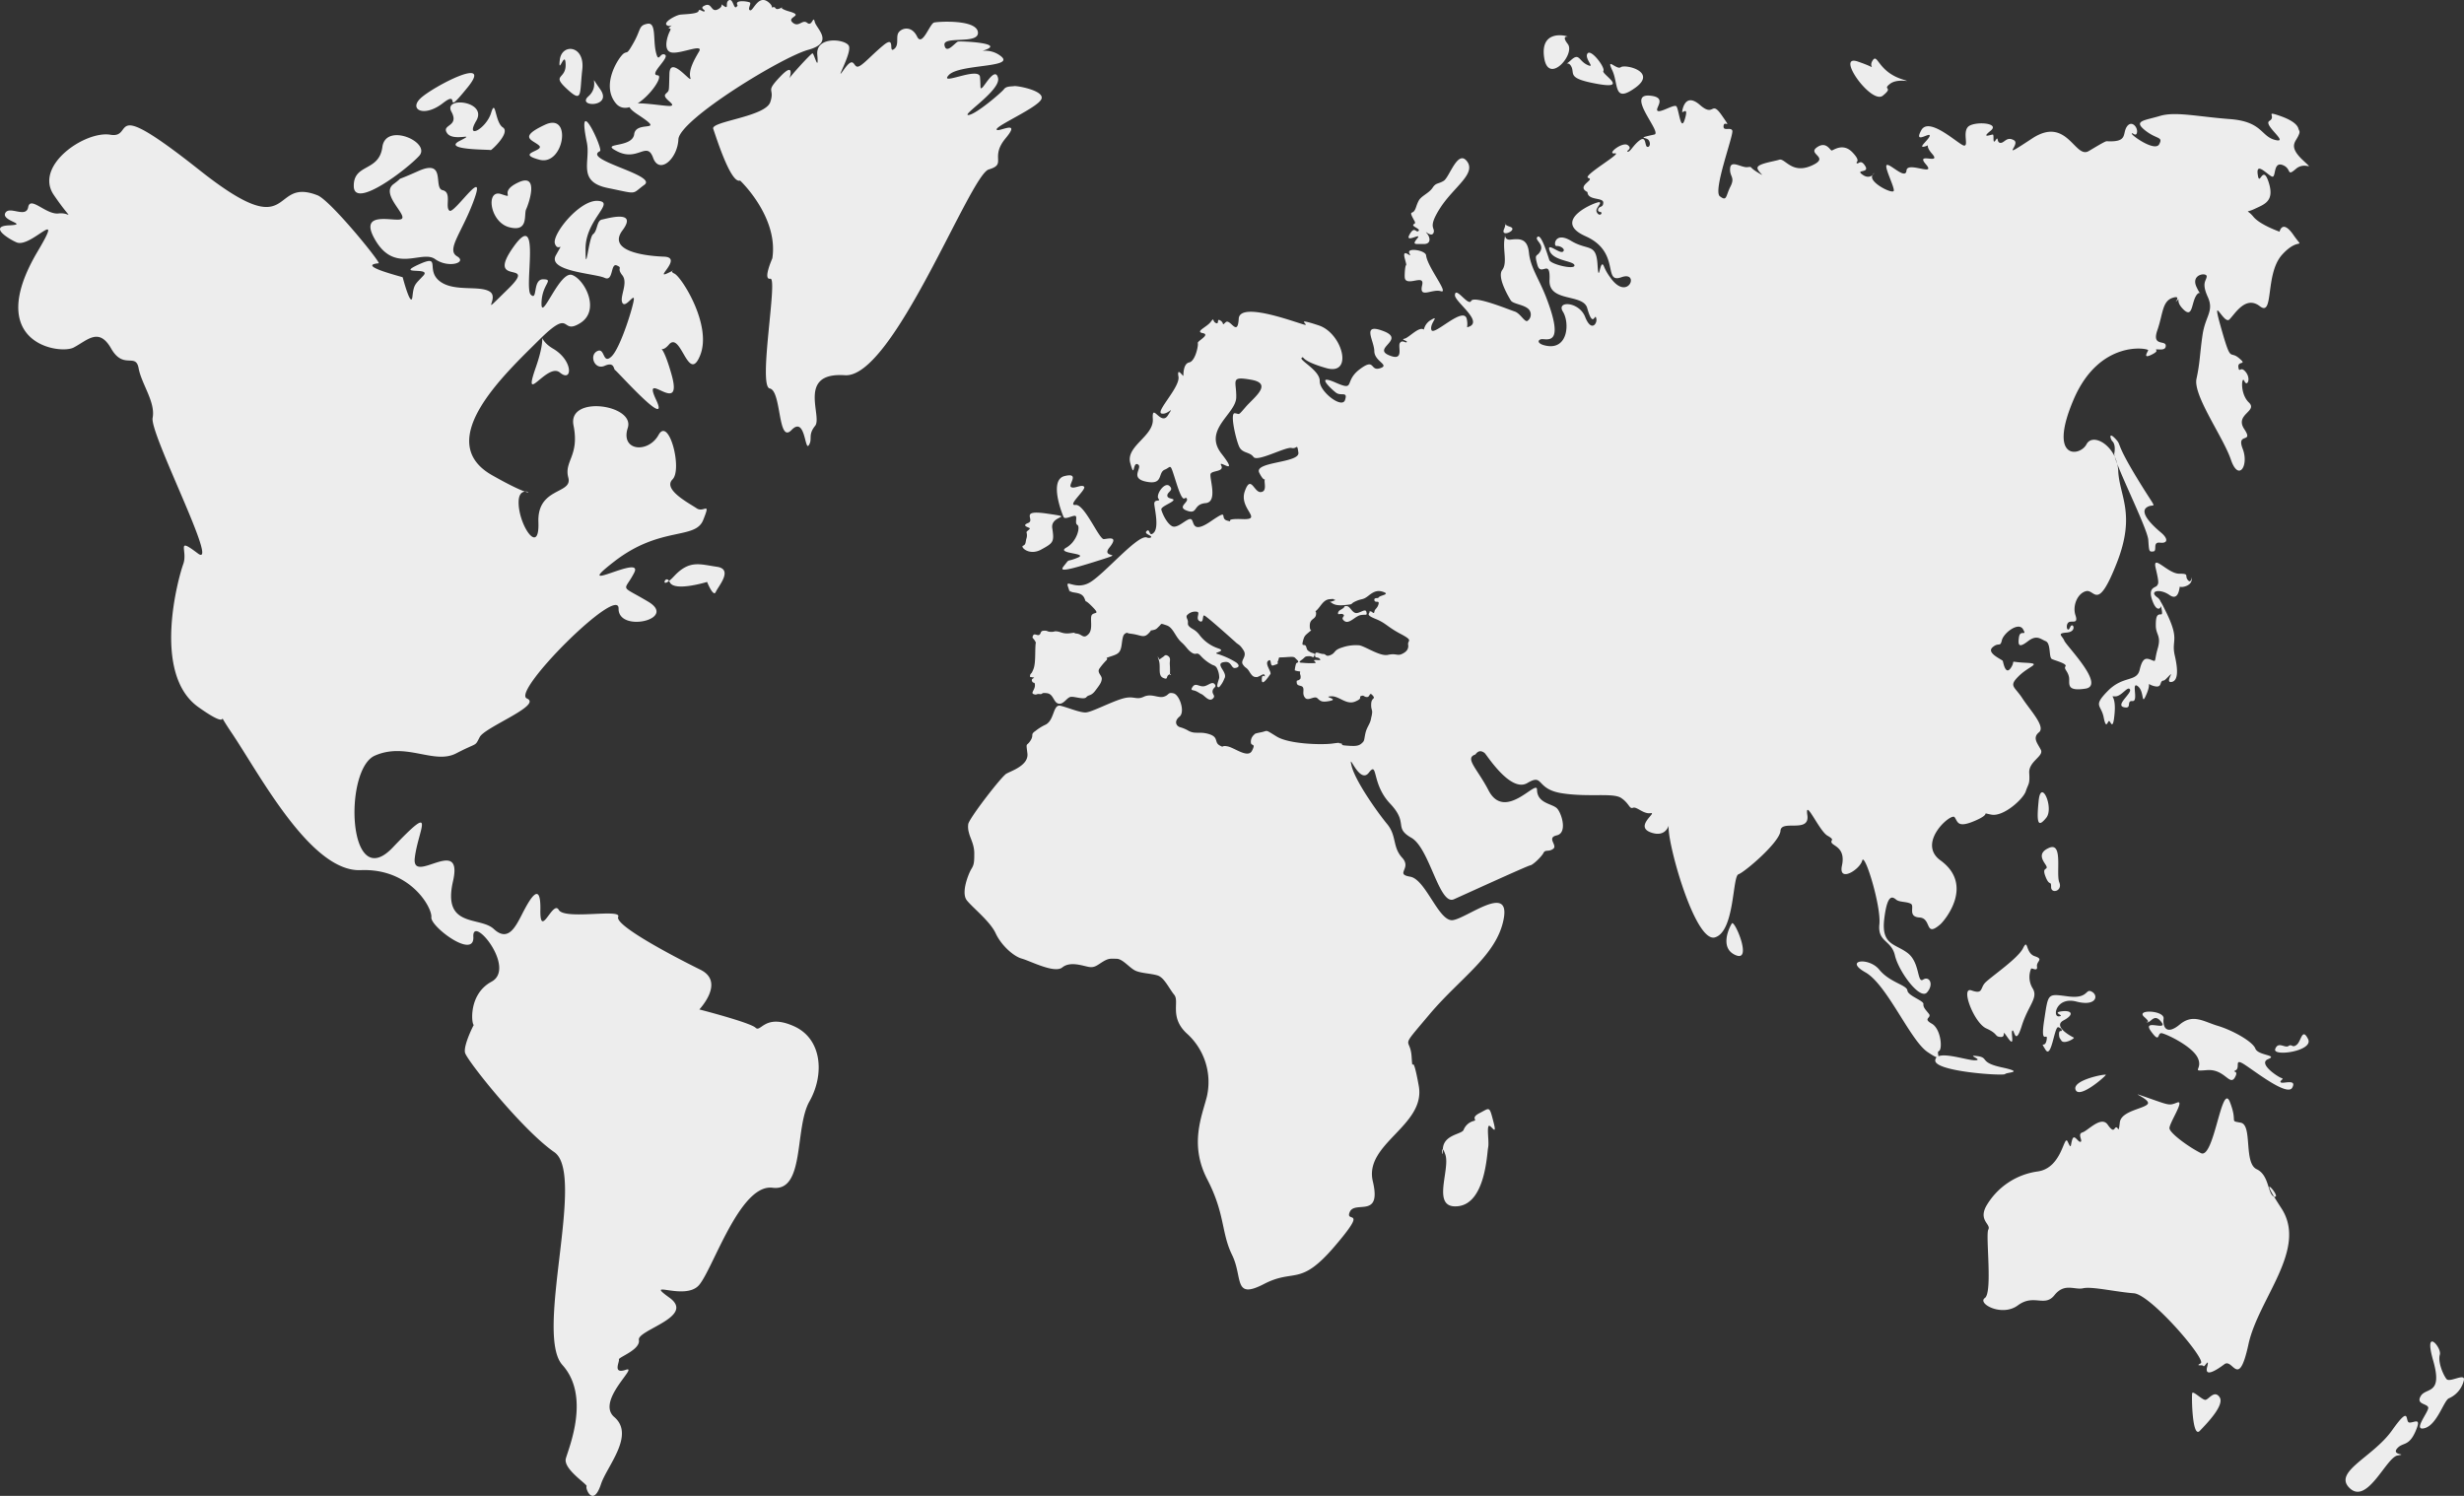 <svg xmlns="http://www.w3.org/2000/svg" width="812" height="493" viewBox="0 0 812 493">
  <rect x="0" y="0" width="812" height="493" fill="#333333" stroke="none"/>
  <path id="map" d="M397.864,361.43c-1.627,6.43-5.821,15.763.127,27.24s4.565,17.554,8.2,24.952c3.616,7.416.3,14.832,10.467,9.568s11.8,1.022,23.275-12.381,3.317-7.452,5.026-11.368c1.69-3.925,10.566,2.342,7.6-10.1s17.517-18.359,15.14-31.464c-2.368-13.077-1.907-2.686-2.359-9.614s-4.393-1.755,5.884-13.946c10.268-12.173,22.136-19.4,24.441-31.364s-12.04-.371-16.722.3c-4.655.669-8.9-13.439-14.073-14.316s.651-2.668-2.639-6.249c-3.281-3.563-1.726-7.235-4.989-11.142-3.236-3.925-10.566-14.271-11.714-19.254s2.612,6.4,5.713,2.369c3.082-4.025.777,3.609,7.023,10.2,6.228,6.593.994,7.823,7.023,11.269,6.011,3.455,9.156,22.411,13.992,20.249s24.278-11.061,25.164-11.178,3.769-2.9,4.366-4.115,1.781-.208,3.227-1.366c1.473-1.14-2.35-3.627,1.157-4.413s1.672-7.027.172-8.764c-1.482-1.745-6.635-1.583-6.7-6.322-.045-3.563-10.548,10.69-15.972.271-3.715-7.172-7.972-10.609-4.375-11.811.19-.063,1.13-2.053,3.1-.488.66.534,8.515,13.168,14.064,9.876s2.558,2.017,11.461,3.382,16.794-.253,19.47,1.556c2.694,1.8,2.666,3.717,3.878,3.22,1.229-.5,3.426,2.152,5.83,1.773,2.377-.371-6.056,4.712.732,6.566,6.788,1.836,5.541-8.1,5.188-2.18s8.795,38.545,15.3,36.546c6.517-2.017,5.676-20.086,7.71-20.783s13.64-10.572,13.857-14.353,9.708.932,8.849-5.11c-.886-6.023,3.851,5.128,6.607,6.72,2.775,1.583.8,1.357,1.437,2.415s4.61,1.7,3.353,7.47c-1.238,5.761,5.893,1.32,6.671-1.646.75-2.975,6.291,14.959,5.667,20.964s3.959,5.119,5.134,10.319c1.193,5.182,8.253,14.859,10.594,12.119,2.359-2.74.669-5.49-1.329-4.178s-.976-5.625-5.08-8.763c-4.086-3.138-8.777-2.541-7.71-11.3,1.067-8.782,2.9-7.108,3.959-6.276,1.058.85,3.381.579,4.782,1.32s-1.193,4.3,2.892,4.54c4.086.262,1.618,6.765,6.851,2.243,1.2-1.022,11.38-12.833.054-21.054-7.963-5.761,3.516-15.754,4.628-14.253,1.121,1.519.868,3.726,6.806,1.149,5.939-2.55,1.32-2.74,5.333-1.99,4,.76,10.521-5.155,11.344-7.723.823-2.55,1.374-2.18,1.121-6s4.89-5.517,3.841-7.624-2.9-3.934-.624-5.788-2.929-7.28-5.5-11.242c-2.585-3.97-4.628-3.9-1.1-7.344s7.855-4.061,2.034-4.341c-5.839-.271-2.856-1.112-4.673,1.646s-2.522-1.8-2.694-2.243-5.469-2.559-3.417-4.441,2.558.081,3.109-2.333,5.5-6.222,6.978-3.672c1.455,2.541-.94-.072-1.329,2.6s-.072,3.681,2.874,1.411,4.086-.841,5.911-.081.967,5.381,2.07,5.9c1.076.515,5.107,1.519,4.465,2.406-.633.868.759,1.51,1.157,3.509s-1.311,4.875,5.432,3.835c6.716-1.04-6.273-14.072-6.969-15.791s-2.685-2.415.868-2.7c3.525-.3,1.907-3.762,1.039-1.727s-1.591-.57-.615-1.528,3.462.787,2.377-2.46c-1.067-3.238.8-7.362,3.6-7.941,2.829-.579,3.679,6.9,10.033-9.288s.832-22.094.47-30.27c-.362-8.158-8.325-12.924-10.467-8.818-2.133,4.088-12.808,5.363-4.266-14.7s24.785-16.939,24.595-16.3-1.889,2.921,1.076,1.483.931-1.6,1.618-1.745,3.191.552,3.1-1.3-4.655.407-2.766-5.037,1.564-9.541,5.035-10.681-.226,2.578,1.573.823c1.8-1.736-1.329-.362,1.853,2.876s2.721-1.745,4.275-4.332,2.178,1.348.181-2.921c-2.016-4.278,3.4-4.911,3.344-3.5s-1.817,1.99.353,6.747c2.151,4.757-.8,6.222-1.727,12.562s-.8,8.953-1.988,14.416,8.813,19.218,11.335,26.661,6.047,1.953,3.878-3.6c-2.169-5.571,3.778-1.574.533-6.466-3.263-4.9,4.583-5.842,1.51-8.782-3.055-2.921-2.359-9.089-1.473-7.054.868,2.035,2.269-.669.47-2.948s-2.115.6-2.449-1.637c-.316-2.243,3.209-.479.126-3.039-3.109-2.577-2.45,2.044-5.848-9.975s.895-.9,2.73-2.677c1.844-1.764,5.315-8.067,10.069-4.386s1.582-10.663,7.349-17c5.74-6.331,7.448-1.121,3.733-6.475s-4.583-1.085-4.592-1.094-6.454-2.252-8.623-4.929-2.82-1.049.452-2.6,6.6-2.541,4.574-8.791-2.992,2.044-3.607-2.65,4.176,1.393,5.071.8c.895-.57.235-4.965,3.236-3.762,2.974,1.194,1.13,3.961,4.284,1.239,3.155-2.74,6.653,1.275,2.16-3.012s-2.431-5.752-1.5-7.606.434-1.7.172-2.65-1.347-2.6-6.363-4.3c-4.763-1.628-.8.335-3.218,1.764-2.169,1.311,6.752,7.425,1.961,6.276s-4.185-6.059-14.878-6.882c-10.684-.8-18.06-2.587-23.185-1.031-5.134,1.537-8.8,1.556-4.9,4.694,3.932,3.147,6.065,2.008,4.709,4.612-1.356,2.587-9.057-2.813-9.039-3.482s1.41,1.311,1.717-.416-1.826-4.187-3.371-1.854.5,5.164-6.625,4.766c-.551-.036-4.565,2.469-5.984,3.283-4.51,2.541-7.123-11.739-18.6-4.178s-3.561,1.981-5.966.579c-2.422-1.393-3.128.941-4.483.859s-.488-2.5-1.582-.859-.407-1.818-.895-1.881-4.122,1.465-.741-1.257-5.8-3.211-7.511-1.212.344,6.322-1.274,6.1-11.47-9.795-14.064-5.056,2.7.633,2.784,1.736-4.42,4.441-1.518,3.59-1-1.338,2.3,2.442-5.7-.76-2.061,3.446-6.119-1.085-6.372,2.044-5.071-1.963-6.39-1.836,2.522,7.344,2.187,8.546-8.424-2.84-7.014-5.137-.072,1.953-3.082-.054c-3.028-2.017,2.26-.461.7-2.966s-2.242-.452-2.784-.95c-.56-.5,1.645-.371-1.464-3.6s-6.255-.615-6.8-.588c-.524.045-1.8-3.274-4.944-.986s4.673,3.192-1.772,6.014c-6.463,2.831-8.7-2.587-10.566-1.99s-6.616,1.221-7.132,2.469,3.426,3.771.118,1.782-1.564-1.972-3.543-1.791-5.387-2.487-5.64.344,1.726,2.849.117,6.023c-1.627,3.174-1.121,5.046-3.5,3.229s4.637-20.34,4.1-21.651-3.136.434-2.874-1.592c.244-2.026,2.974,1.682-.615-3.464s-2.35.823-7.141-3.364-5.767,1.221-5.884,2.134c-.136.941,2.269-2.152.877,2.505s-1.979-3.627-2.847-4.269c-.886-.624-5.405,2.379-6.2,1.483s3.326-4.368-2.35-4.938c-8.415-.85,4.068,12.209,1.347,12.8-6.011,1.32-2.838.814-1.98,1.755s.533,2.523-.353,2.306-.271-3.717-2.422-2.207c-2.133,1.519-3.263,4.052-4.031,3.789-.759-.28,1.763-.859.045-2.134-1.717-1.293-7.222,3.066-4.284,2.7s-11.027,7.515-8.722,8.112-4.248,2.668-.289,4.649c.081,2.885,5.224,1.655,5.2,3.464s-1.356.995-1.681,2.207,1.419.588,1.067,1.393-1.4.262-1.627-.787c-.226-1.067,1.835-2.632.985-2.948s-16.324,5.987-4.592,11.214c11.75,5.227,5.532,15.782,11.814,13.53s2.16,8.483-3.742-.054a15.859,15.859,0,0,1-2.052-3.663c-1.265-2.786-1.618,6.774-2.061-.452s-3.173-4.477-8.7-7.814c-5.5-3.337-5.948,1.854-4.791,1.7s3.173,1.076,2.061,1.863-5.586-3.491-4.311-.2,8.054,3.2,8.144,4.721c.108,1.519-7.81-.344-8.289-1.782s-2.63-8.646-3.851-7.651,2.088,2.261.976,4.576-2.215.543-1.058,4.676c1.175,4.151,4.33-2.442,4,5-.353,7.443,11.073,4.377,12.419,9.234,2.061,7.353,2.567.886,3.028,3.645.235,1.528-1.717,4.341-3.724-.751s-9.6-5.372-7.321-1.718,1.717,12.544-5.342,11.269c-3.715-.66-2.9-2.342-1.22-2.2,2.459.2,6.743.868.985-13.955-2.368-6.059-5.125-9.7-5.613-14.57s-3.263-4.567-6.1-4.269c-2.856.289-1.274-3.988-1.925-.326s1.012,7.968-.768,10.328,2.07,8.809,2.793,10c.723,1.212,4.067,1.329,5.74,2.767a2.544,2.544,0,0,1-.244,4.025c-.895.479-2.386-2.541-4.185-3.111s-13.414-5.381-14.345-3.482-5.188-5.019-5.351-1.926c-.108,2.252,10.06,9.062,4.095,10.59-.226.054.226-.751-.19-2.686-.985-4.513-10.847,5.68-11.633,3.618-.813-2.062,3.118-5.309-.416-3.183a4.937,4.937,0,0,0-2.1,3.039c-1.564-1.2-4.908,2.677-6.372,2.984-1.482.307,1.184.714.741,1.13s-1.428-.868-2.251.289,1.636,6.313-3.706,4,5.667-5.083-1.726-7.913-3.046,3.12-3.01,6.593,5.3,4.567,1.88,5.652-1.473-3.645-6.761.389c-5.27,4.025-1.157,7.28-7.936,4.314s-1.455,2.107.2,3.355,3.968-.606,2.965,2.406c-.985,3.012-8.442-2.795-8.334-6.258s-6.942-6.928-5.939-7.651c.985-.724-.922.832,8.117,3.4s5.315-11.477-2.468-14.063-3.869-.534-4.366-.2c-.515.335-21.675-8.284-22.037-2.017s-2.829-.2-4.293,1.158-.316.353-1.735-.552-.253,1.375-1.5.814-.425-2.089-1.708-.371-5.279,3.183-2.621,3.7-1.889,2.6-1.636,3.292-.8,5.969-2.847,6.367c-2.043.416-1.844,4.151-1.934,4.413s-2.2-3.138-1.591.28-7.7,11.63-5.559,12.146,4.42-3.12,2.088.588-5.342-4.513-4.98,1.212-8.985,8.908-7.43,14.524.7-.57,2.5.434-2.983,4.549,2.784,5.707,3.7-2.984,6.074-3.961c2.377-.959,1.537-2.749,3.959,4.775s2.6,3.518,3.317,4.775-3.435,2.758.145,4,1.835-2.161,6.065-2.532,1-8.646,1.672-9.722,4.565-.588,3.435-2.731,6.273,4.07.108-3.844,4.718-13.05,4.863-18.5-2.233-7.154,5-5.842c7.222,1.293.75,5.879-1.907,8.972s-1.862,2.225-3.57,2.053c-1.708-.154.434,8.944,1.491,11.1s3.444,1.583,4.682,3.319,10.7-3.464,12.537-2.975,1.79-1.863,2.251,1.565-14.733,2.9-12.9,6.584,2.115,1.447,1.808,2.3c-.289.868.895,3.952-1.329,4.088-2.215.154-3.245-5.942-5.252-.226-2.007,5.734,6.219,9.406-.75,9.134s-2.3,1.257-5.044.5,1.048-4.178-5.469.271-5.215-.416-6.517-.769-4.357,3.319-6.2,2.315-3.317-4.495-3.516-5.462c-.181-.941,3.2-2.1,3.9-2.939s-1.9-.407-1.925-1.673,2.323-1.718.687-3.183c-1.636-1.447-4.592,3-3.6,4.214.976,1.2-1.618-.154-1.365,1.926.235,2.071,1.51,7.57-.181,9.27s-1.166-1.691-2.368-.506c-.931.922,1.482,1.3,1.528,1.917.009.217-.687.479-1.428.181-2.892-1.194-14.046,12.092-18.837,14.832s-8.207-1.519-7.114,1.537-.217.687.75,1.375,3.67.109,4.6,2.252-.452-.253,2.44,2.641c2.874,2.894,1.021,1.845.1,2.786-.922.922.5,4.712-1.193,6.439s-2.106-.009-3.805-.181.253-.47-2.133-.145-3.091-.416-4.321-.57c-1.238-.172-.687.154-2.106.127s-.895-.425-2.26-.38-.877.832-1.537,1.329-1.672-.651-2.106.289c-.452.95.108.724.678,1.827.569,1.121.262-.8.118,1.583s.063,5.7-.642,7.579c-.253.6-.28.669-.5,1.112s-.768.561-.624,1.537c2.811.362.235.136.6,1.266s1.021.045.994,1.537-1.5,2.478-.4,2.858c1.085.38.7-.154,1.961-.027s.19-.561,2.4-.289,2.142,3.129,3.832,3.446,2.694-2,3.977-2.225,4.375,1.049,5.179.09c.8-.941,1.491-.235,2.956-2.161s2.034-2.713,2.115-3.853-1.573-2.008-.832-3.319a21.7,21.7,0,0,1,2.431-2.9c.7-.913-1.13-.38,1.347-1.194s3.263-1.14,3.643-4.088.588-3.229,1.6-3.7-1.32-.027,1.654.335,3.923,1.528,5.514-.072.163-.859,1.41-1.13c1.247-.253,1.265-.452,2.169-1.32s.253-1,2.45-.271c2.187.751,2.775,3.672,4.854,5.562,1.744,1.537,2.025,2.55,3.516,3.491,1.491.923,1.509-.525,2.874,1.022a13.6,13.6,0,0,0,3.453,2.74c.723.461,1.139.3,1.726,1.049a6.727,6.727,0,0,1,.9,3.41c-.081.714-1.383,3.455-.018,3.084a8.2,8.2,0,0,0,1.681-2.74c.515-.85.289-1.664-.624-3.111s-1.067-2.27.949-2.433c2.034-.181,2,2.062,3.146,1.99s1.925-.724.434-1.845a26.194,26.194,0,0,0-6.246-2.831c-1.528-.47,3.417-.814.208-1.845a12.76,12.76,0,0,1-6.2-4.6c-1.32-1.583-2.2-1.673-2.992-2.379s-.642-.913-.651-1.782-.94-1.619-.1-2.306a3.634,3.634,0,0,1,3.1-.959c1.2.253-.624,2.252.832,3.084s.877-1.9,1.51-1.863,9.979,8.483,10.2,8.655c1.166,1.176,1.365.651,2.757,2.786s-1.166,3.31-.172,4.739,1.148.742,2.187,2.433,1.537,1.682,2.486,1.7c1.519-.515,2.251-1.447,2.513-.515s-.994-1.085-.967,1.429,2.712-1.827,2.865-1.944c.28-.9-2.016-3.428-.714-4.368s.289,2.189,1.8,1.492c1.537-.443,1.446-.6,1.22-1.031.994-1.981-.488-1.393,2.739-1.628,3.209-.226,2.648-.081,3.688.877s-.208.877-.3,1.248a10.433,10.433,0,0,0-.434,2.216c1.528.57,1.925.109,1.744.714s.38.8.127,2.017c-.913,1.1-1.338.081-1.22,1.366.127,1.3,1.681.678,2.079,1.583.416.913-.371,2.116.669,3.364,1.058,1.248,3.046-.832,4.077.172,1.049.995,1.528,1.357,4,.886,3.444-.669-2.739-1.429.624-1.547,2.54-.09,4.872,2.9,7.737,1.755,2.847-1.149,1.049-1.492,2.052-1.863.976-.362.859.344,1.916.353s.723-1.854,1.853-.543-.344.588-.47,2.713c-.108,2.1.488,1.935.271,3.3-.2,1.357-.054.226-.371,1.863s-1.365,2.541-1.835,4.739-.2,2.342-1.284,3.256c-1.067.922-2.341.859-4.872.687s-.913-.479-1.9-.742c-1.5-.018.777-.425-2.775.054s-14.281.2-18.367-2.3-2.739-1.89-5.107-1.42-1.961.452-2.5.95a3.01,3.01,0,0,0-.886,2.578c.172,1.094,1.681-.027.343,2.568s-5.731-.977-8.026-1.438-.985.633-2.721-.371c-1.726-1.022-.19-2.65-3.335-3.654s-4.492.1-6.788-1.085a11.619,11.619,0,0,0-2.947-1.248c-1.139-.4-1.97-1.917-.063-3.455s.018-7.19-1.97-7.669c-1.989-.461-1.383.57-3.236,1.112s-4.031-1.185-6.616.027-3.137-.534-7.059.624c-3.941,1.167-10.033,4.431-12,4.531s-5.884-1.619-8.361-2.2-1.925,4.63-4.836,6.2a16.044,16.044,0,0,0-3.335,2.053c-1.952,1.329-.407,1.239-1.745,3.283s-1.455.217-.976,4.178-5.459,5.8-6.77,6.593c-1.139.118-12.736,15.148-12.736,16.767a6.767,6.767,0,0,0,.244,2.786c.407,1.8,1.754,3.826,1.754,6.765s-.072,3.744-.949,5.155-3.534,7.823-1.491,10.364,7.665,6.919,9.473,10.816c1.808,3.925,5.848,7.615,8.668,8.384,2.829.8,10.747,4.965,13.305,2.894,2.567-2.089,6.607-.57,8.659-.181,2.061.407,2.983-.687,4.845-1.791,1.88-1.1,2.468-.913,4.438-.877s4.212,2.984,6.092,3.889,5.116.913,7.349,1.6,3.733,4.214,5.514,6.394c1.817,2.234-1.763,7.525,4.375,12.951A21.49,21.49,0,0,1,397.864,361.43Zm173.022-57.085c.859-1.311,6.833,12.743,1.32,10.482C566.673,312.566,570.009,305.648,570.885,304.345ZM492.329,369.8c1.428,5.481-1.175.181-1.663,1.429s.262,5.254-.118,7.027-.841,18.3-9.907,19.282-2.459-11.992-4.185-17.012c-1.708-5-.976,3.012-.814-1.809.181-4.8,6.21-4.838,6.824-6.313a4.891,4.891,0,0,1,3.308-2.957c1.519-.317-1.284-.959,2.043-2.641S490.91,364.333,492.329,369.8Zm-288.457-67.63c1.229-2.831-17.662,1.13-19.587-2.3s-6.219,10.03-6.056-.081-3.724-3.03-6.065,1.565-4.736,9.044-9.3,4.811c-4.574-4.251-16.984-.19-13.432-15.709s-13.7,1.565-12.591-7.723,7.584-19.01-7.267-3.41-16.252-25.685-5.92-30.27,19.515,3.039,26.845-.769,6-2.053,7.746-5.372,20.771-10.5,15.538-12.716S204.134,192.527,204,200.576s19.533,3.545,9.789-2.261-8-3.012-4.646-9.55-21.648,7.95-6.508-3.753,26.592-7.027,29.232-13.584.235-2.279-2.151-3.907-11.262-6.186-7.936-9.523-1.2-20.81-4.6-14.66-12.636,5.381-10.151-2.3-19.913-10.925-17.879-.832-3.2,11.748-1.708,17.229-10.3,3.057-9.861,14.66-6.906.434-6.508-7.072,11.036,2.822-8.741-8.393,4.23-33.417,15.438-44.559,6.842-1.366,13.594-5.589,1.473-14.371-2.676-15.854S178.5,106.294,178.6,99.945s4.275-7.8.615-7.9-1.79,7.353-4.149,5.065c-2.368-2.306,3.6-28.958-5.785-15.619s8.533,3.744-1.69,13.747-2.585,3.048-6.047.868-11.949.235-16.6-3.518.868-8.935-6.879-5.39c-7.746,3.563,4.366.678,1.618,3.627s-3.164,2.813-3.616,6.928-3.173-6.213-3.209-6.358-15.538-3.934-7.918-4.621c.886-.081-15.845-20.71-20.166-22.411-15.99-6.249-6.87,17.066-38.731-8.176S44.86,45.826,36.545,44.406,11.272,54.581,17.879,64.249s5.713,5.58,1.6,6.1-9.328-5.9-10.033-2.089c-.705,3.826-6.291-.633-7.575,1.99s8.036,3.708,1.211,4.025.063,4.576,2.558,5.616c4.745,1.972,16.08-12.5,6.924,2.957-18.005,30.36,7.285,34.077,11.841,31.7s8.3-6.8,12.365.307,8.1,1.284,9.057,6.493c.94,5.209,5.631,11.2,4.619,16.378s22.317,50.275,14.887,44.659-3.191-.886-4.791,3.518-10.476,36.13,4.971,47.137,1.889-4.992,11.027,8.565,26.032,45.861,42.465,45.174,23.655,12.5,23.293,15.546c-.371,3.03,14.263,14.027,13.838,6.421-.407-7.588,14.29,10.319,5.984,14.8s-6.327,15.592-5.7,14.108c.606-1.492-3.724,6.738-3.01,9.342.723,2.632,18.909,25.468,29.412,32.73s-6.662,59.825,2.666,70.144c9.319,10.346,2.106,27.267,1.139,30.794-.967,3.554,7.321,8.619,6.833,9.189-.515.552,2.106,7.244,4.754-.751,1.943-5.879,11.29-16.134,4.375-22.067-6.174-5.309,8.271-17.084,3.8-15.583-4.483,1.519-2-2.641-2.278-3.391-.289-.733,7.159-3.174,6.58-6.457-.6-3.3,18.81-7.633,10.069-13.919s5.116,1.212,9.753-4.151c4.637-5.39,13.486-33.462,24.242-32.079s7.168-19.7,12.139-28.452c4.98-8.773,4.284-20.7-5.252-24.853-9.518-4.16-10.747,2.261-12.492.57s-18.448-6.023-18.521-6.014c-.118.009,8.7-9.017.3-13.132C222.537,315.433,202.652,305.033,203.872,302.175Zm474.585,36.374c-1.3-.4-2.242,10.672-4.23,7.407-1.989-3.247-.145-.154.38-3.247.533-3.075-2.187,2.541-.8-6.5s.994-8.7,7.891-7.814,5.559-2.776,7.828-1.537c2.269,1.266,1.446,4.947-5.125,3.238s-8.008,5.1-5.731,4.875-2.522-1.185.786-1.646c3.29-.461,4.528.941.741,2.966-3.805,2.017,2.883,5.462,3.353,5.68s-3.209,2.36-4.095.977-.235-.362-.506-.76-.488-2.487.226-2.369C679.885,339.96,679.758,338.929,678.457,338.549Zm-23.745.389c-4.076-1.827-8.614-13.846-4.872-12.517s2.883-.6,4.321-2.324c1.419-1.727,10.883-8.013,12.654-11.549s.732,1.565,3.869,2.6.488,1.592.75,3.41-1.645.344-1.943.7a7.173,7.173,0,0,0,.56,6.566c1.844,3.138-1.537,5.544-3.661,12.363-2.142,6.819-2.422.9-3.073,1.474s1.067,6.023-1.455,2.433c-2.54-3.59-.262-.19-2.413-.326C657.324,341.615,658.779,340.765,654.712,338.938Zm39.409,15.311c-.081.452-8.8,8.112-9.979,4.893S694.23,353.806,694.121,354.25Zm62.892-9.912c1.519-1.185,1.781-5.851,3.751-1.881s-11.841,5.924-10.819,3.265c.994-2.641,3.209-.154,4.384-.986C755.522,343.93,755.5,345.531,757.013,344.337ZM725.061,471.594c2.5-2.587,8.3-8.6,6.535-11.133-1.772-2.55-3.625.941-4.727.9-1.121-.063-4.076-3.165-4.293-2.18C722.349,460.19,722.576,474.162,725.061,471.594ZM651.123,349.447c2.784-.136-3.38-1.926.615-1.384,4.022.525.515,2.08,8.171,3.735,7.665,1.673,1.537,1.547.994,2.2s-23.248-.823-23-4.522C638.135,345.757,648.33,349.574,651.123,349.447Zm146.809,110.6c-1.763,2.858,2.151,2.487,2.431,3.844.271,1.32-5.342,7.877-1.2,6.8,4.167-1.094,6.418-9.342,8.072-9.867a8.6,8.6,0,0,0,4.809-5.652c.94-3.084-4.556.669-5.649-.669s-2.929-5.661-2.206-8.04c.714-2.342-5.468-9.415-2.2,1.935C805.236,459.746,799.677,457.214,797.932,460.045Zm-7.882,17.419c-1.808,2.252,3.851,1.637.19,2.234-3.652.57-9.907,16.216-15.7,10.816s7.565-10.183,13.875-19.074,4.149-2.713,5.74-2.6c1.591.1,4.2-2.053,1.97,2.994C793.883,476.912,791.858,475.211,790.05,477.463ZM743.392,345.595c.9,2.342,7.647,2.062,4.185,3.482-3.462,1.438,3.353,5.942,4.447,6.222s-.985,1-.19,1.465c.813.452,5.315-1.275,3.715,1.709S743.4,353.146,739.8,350.84s-1.275,1.022-2.874,1.89c-1.618.877,1.32-.307-.335,2.46-1.681,2.767-3.371-2.948-9.093-2.505s-1.292-.072-3.055-3.961-10.241-7.877-11.868-8.2-.434,3.717-3.579-.642,5.857.145,3.408-3.066c-2.45-3.193-3.489.588-4.809.054s2.178.922-.813-1.7c-2.983-2.641,6.7-2.189,6.372.534-.325,2.74.913,5.6,5.306,1.963,4.384-3.654,7.764-1.022,12.546.425C735.79,339.517,742.5,343.225,743.392,345.595ZM614.868,320.453c-7.168-4.043,1.166-5.092,4.592-.877s9.075,5.046,9.256,6.846,5.387,3.346,5.288,4.468c-.127,1.121.741,1.89,1.808,3.247,1.049,1.357-2.187,1.492.922,3.22,3.091,1.736,3.616,8.51,2.377,9.035-1.22.525,2,4.233-3.76.317C629.575,342.773,622.045,324.5,614.868,320.453Zm110.581,59.59c4.348,2.162,6.851-23.785,9.563-16.831s-.389,6.068,3.561,6.8.886,13.276,5.252,15.329,3.543,8.727,5.948,9.071c2.422.353-6.662-9.74,2.169,3.762,8.849,13.494-7.566,29.8-10.829,44.9-3.281,15.121-5.089,4.377-7.945,6.557-2.865,2.152-6.544,4.332-5.667.9s-.931.307-1.211-.3-2.929.217-.9-.913-16.487-22.709-22.064-23.089c-5.6-.4-13.848-2.315-16.668-1.655-2.8.66-6.155-1.881-9.455,2.261s-6.752-.543-12.067,3.373c-5.288,3.925-13.495-.633-10.892-2.415,2.621-1.773.181-20.747,1.139-22.546.985-1.8-3.236-2.921-.741-7.651a23.243,23.243,0,0,1,16.93-11.5c8.261-1.058,8.7-12.58,9.988-9.813s.85,1.176,1.51-.76c.66-1.953,1.916,1.067,2.73.787s-1.157-2.587.606-3.093,6.174-5.625,8.325-2.55,2.07.959,2.8.877.759,2.288,1.193-1.61,8.307-4.531,9.229-6.159c.922-1.61-7.773-4.667-.244-2.053,7.538,2.632,7.213,2.7,9.925,1.646,2.7-1.022-2.811,7.045-2.54,8.565C715.335,373.486,721.093,377.845,725.45,380.043ZM278.578,123.667c-15.908-1.085-7.3,13.584-9.807,16.677s-.732,4.341-2.088,6.394-1.112-9.767-5.694-5.01-3.236-12.942-7.177-13.7,2.784-36.637.2-36.166.642-6.638.66-6.738c2.079-13.62-10.6-25.63-10.63-25.621-3.073,1.167-7.963-14.561-8.849-17.048-.886-2.469,17.165-3.934,18.8-8.809s-1.952-2.921,3.317-8.438,2.811,1.329,2.911.751,7.177-8.347,7.683-8.384,2.133,6.72,1.582.488c-.569-6.231,9.111-5.236,10.368-3.012s-5.125,12.878-1.672,7.977,3.136-1.022,4.556-1.058,4.429-3.672,8.551-7.063,1.519,2.686,3.444,1.311.452-4.124,1.618-5.607,4.312-2.116,6.02,1.438,4.176-4.3,5.631-4.63,13.92-1.058,14.417,3.174-11.615,1.067-11.018,4.3c.588,3.211,3.561-.977,4.465-1.185s14.932.425,9.292,2.614.009-1.646,4.863,2.216-13.829,2.487-17.219,6.222,10.024-3.012,10.313.642-.1,4.07.714,3.491,4.366-7.136,5.233-3.129S316.9,38.012,319.271,37.913s10.946-7.443,11.723-8.51,2.431-.868,3.381-1.022c.94-.172,10.2,1.492,8.948,4.3S328.4,41.4,328.581,42.661s8.406-3.618,3.01,2.858c-5.423,6.484.569,8.519-5.613,10.337S294.486,124.761,278.578,123.667ZM197.933,29.4c4.33,6.1-7.981,5.987-3.851,2.324S193.595,23.307,197.933,29.4ZM177.894,52.636c-8.1-2.189,1.934-2.831-.108-4.685s-7.1-2.6,1.97-6.837S185.993,54.834,177.894,52.636ZM192.04,22.918c-.931,8.049.19,11.251-5.062,6.4s-.28-3.039-.425-8.1-2.567,4.025-1.916-1.51S192.971,14.887,192.04,22.918Zm-9.563,92.03c6.662,3.943,6.345,11.314,2.178,7.832-4.167-3.464-12.573,11.594-7.918-1.745S175.806,111.033,182.477,114.949ZM154.3,28.733c-8.632,10.645-1.934.389-8.171,5.245s-11.407,2.143-7.321-1.646S162.935,18.08,154.3,28.733ZM222.32,189.868c5.053-5.417,8.524-3.862,14.074-3.075s.425,6.475-.371,8.32-2.856-3.319-2.856-3.319-10.838,3.337-12.3.09S217.277,195.276,222.32,189.868ZM173.538,68.979c-.823,1.764.94,7.6-5.559,5.915C161.5,73.2,160.151,62.268,165.3,63.968s-1.338-.579,5.685-3.853S174.36,67.224,173.538,68.979ZM157.1,39.812c-3.823,6.53,3.344,2.532,4.89-2.6s1.22,3.084,3.869,4.775-3.878,7.723-4,7.479c-.118-.226-16.261.036-10.214-3.039,6.029-3.075-2.061.461-4.14-2.523s4.167-2.017,1.4-7.108S160.91,33.264,157.1,39.812Zm40.783,9.993c-6.038,2.885,19.063,7.9,14.625,11.106s-1.835,3.129-12.058,1.049-5.613-8.782-6.9-14.977C190,29.837,199.009,49.263,197.879,49.806ZM138.286,51.37c-4.058,4.431-21.395,17.681-21.549,10.048s8.316-4.667,9.418-12.951S142.344,46.921,138.286,51.37ZM213.507,7.833c2.947-.561,1.817,5.11,2.775,9.252s1.293-.018,3,.941-5.514,6.611-2.422,6.792-8.614,15.483-13.775,9.216c-5.152-6.285,1.274-15.574,2.63-16.415,1.338-.859.868.669,3.3-3.663S210.57,8.385,213.507,7.833ZM138.042,56.362c9.3-4.142,4.782,5.625,7.972,6.322s.642,5.752,2.314,6.774,13.242-16.722,7.367-1.827c-3.769,9.541-8.424,14.76-4.926,16.84s-2.847,4.043-7.222.932c-4.357-3.111-13.061,4.748-19.569-6.023s7.023-5.842,8.6-7.289c1.6-1.447-7.077-8.185-2.748-11.413C134.173,57.475,128.741,60.523,138.042,56.362Zm59.141,9.84c5.993.407-4.067,6.077-4.067,15.754s1-3.681,2.486-4.775,1.157-4.495,2.92-4.82c1.735-.335,11.922-3.364,6.788,3.527-5.152,6.891,7.358,8.474,13.658,8.7s-3.118,7.407,1.039,5.526.036-.968,2.377.054,12.456,16.957,8.533,26.86-6.354-8.1-10.322-3.464-3.155-4.413.877,9.921-10.1-2.36-5.125,8.23-12.889-9.487-13.468-9.722-.163-2.894-3.471-1.429-5.17-3.419-2.486-4.82,1.735,4.667,4.791,1.7c3.046-2.984,7.385-17.328,7.331-18.956s-2.838,3.229-3.805,1.284,2.016-6.512,0-9.044c-2.025-2.514.316-2.333-1.826-3.247s-1.012,5.5-4.04,4.079-19.009-2.116-16.026-7.434c2.965-5.345.777-.733-.316-3.789S191.2,65.786,197.183,66.2ZM243.037,1.348c-.38-1.483,3.769-.868,4.266-.5.488.353-.94,2.3.072,2.55s2.676-5.327,5.993-2.7-1.754,3.3.642,2.053c2.386-1.266.931.913,3.155.027s-1.826-.407,3.164,1.022-1.067,1.7.985,3.59c2.052,1.872,3.218-1.194,4.863.154s1.925-2.659,2.468-.353c.56,2.315,6.607,6.81-2.142,9.225s-42.483,23.035-42.79,29.519-6.3,11.694-8.334,6.068-4.98,1.2-11.606-2.017c-6.607-3.229,4.745-.941,5.369-5.752.606-4.8,10.928-.063,1.184-6.484s9.066-2.415,10.919-2.858-3.055-2.532-1.754-3.907,1.067-.244,1.265-6.674,7.611,3.771,6.906,1.338,1.211-5.888,2.856-8.664-6.11.85-9.03.317-1.482-5.309-.578-7.036-1.509-.027.253-1.61.072.615-1.256-.353,2.956-3.292,4.42-3.473,5.794-.2,6.029-1.2c.226-.986,1.428.47,1.97.081.56-.389-2.061-1.013.217-1.953s1.88,2.514,4.221,1.3c2.341-1.23.19-2.279,1.97-1.058s.226-1.23,1.645-1.926,1.546,3.31,2.549,2.116C243.932.987,243.4,2.832,243.037,1.348Zm472.642,223.42c-2.169.244,1.32-4.115-.786-1.953-2.079,2.161-1.419,1.149-2.224,1.646s-.072,2.4-2.829,1.61-.47-1.61-2.314,2.7-.57-.868-2.874-2.614.389,5.092-1.772,4.9.054,2.7-2.829,2.017,2.721-4.594,2.016-5.86c-.705-1.284-2.73,2.3-4.845,2.3-2.142,0,.307-.8-.2,5.39s-1.256,3.021-1.772,2.74-.967,3.22-1.826-1.158c-.841-4.386-3.7-3.627,1.356-8.782,5.08-5.146,9.518-2.849,10.485-6.937.958-4.07,2.07-3.979,3.851-3.274,1.772.723.859.552,2.1-3.753s-.615-4.422-.624-7.615.488-3.7,1.781-3.636-2.6-9.469,1.79-.4,1.473,8.745,2.675,13.928S717.857,224.524,715.679,224.768ZM497.707,74.712c3.073.95-3.218,3.844-1.907.8S494.625,73.754,497.707,74.712ZM671.976,263.946c.768-7.66,5.143,2.351,2.5,5.589S671.208,271.607,671.976,263.946Zm3.417,15.492c4.727-2.08,2.215,8.483,3.39,11.368,1.166,2.867-2.694,3.907-2.7,1.547-.009-2.379-.5-.072-1.79-3.319-1.311-3.247.524-2.243.325-3.328S670.656,281.51,675.393,279.439ZM516.788,14.48c-2.612-3.364,1.058-2.053-.3-2.523s-8.858-1.709-7.439,7.2S519.427,17.844,516.788,14.48Zm17.472,7.678c1.437-1.112,12.148,1.456,4.818,6.747s-5.459-1.2-7.62-5.752S532.949,23.171,534.26,22.158ZM710.554,187.291c-1.211-5.028,4.013,1.8,7.71,1.782,3.67-.009,1.618.651,2.938,2.161s1.229-2.632,1.211-.307-3.625,2.8-3.851,2.415-.181,5.065-3.462,2.767c-3.3-2.3-6.842-1.221-4.058.733s.542,6.448-1.41,1.565c-1.98-4.893.877-4.667,1.347-5.39S711.747,192.31,710.554,187.291ZM517.9,19.78c2.757-2.5,2.486.326,5.387,1.619,2.874,1.311-1.157-2.116.018-3.762s5.948,4.712,5.224,5.743c-.705,1.022,8.515,6.123-1.79,4.3s-7.584-3.292-8.723-5.661C516.878,19.626,515.161,22.294,517.9,19.78ZM470.111,84.154c.443,3.9,7.719,12.716,4.863,11.82s-7.258,2.632-6.174-1.935c.823-3.382-3.263-.6-5.1-1.528-.633-.326-.669-.968-.633-2.143.19-4.983,1.021-1.338.009-5.236s2.712.461,1.555-1.6S469.93,82.445,470.111,84.154Zm156.67-58.1c4.709,1.583-.94-.57-3.742,1.547-2.793,2.134,1.356.9-2.422,3.934s-15.809-13.864-8.234-11.251c7.593,2.6,3.073,2.324,4.926-.416C618.927,17.492,619.026,23.443,626.782,26.056Zm70.413,118.466c2.323,2.424-.244.8,7.168,13.005s5.948,7.877,3.263,9.677,2.35,6.385,4.709,8.348c2.341,1.963,2.287,3.609-.353,3.3s-.786,2.74-2.214,2.894-1.4.036-1.663-3.807c-.244-3.853-11.615-26.263-11.208-28.452.416-2.171-.027-3.491-.615-4.043C695.676,144.893,694.862,142.116,697.194,144.522ZM475.932,59.591c1.88-1.167,4.619-10.5,7.683-6.394,3.046,4.088-4.393,8.438-8.8,15.257s-1.546,6.484-2.251,8.266-3.408-1.293-2.2.181c1.229,1.465,1.41,3.6-1.13,3.527s-3.914.434-2.052-1.827c1.889-2.261-4.248,1.809-2.54-1.266s2.088-.452,2.974-1.212c.877-.742-2.883-1.61-1.437-2.306.615-.307.136-.922-.163-1.465-1.528-2.822-.6-1.9.1-2.731s.7-1.854,1.555-3.464,3.39-2.469,4.565-4.251S474.043,60.749,475.932,59.591ZM462.049,215.58c-1.455.642-1.853-.344-4.538.253s-7.963-3.165-9.635-3.165a13.576,13.576,0,0,0-5.36.705c-2.938.877-2.142,1.764-3.851,2.5-1.681.742-1.4-.353-2.513-.344s-2.558-1.14-2.639.244.759.552,1.564,1.366c.823.823-1.446.145-1.817.452-.343.307,1,.751.208.941a24.279,24.279,0,0,1-3.9-.081c-1.256-.045-1.609-.154-.434-.986s.832-1.158,2.3-1.2,1.374.868,1.826-.154c.461-1-.452-.642-1.446-1.275-1-.615-.85-.6-1.238-1.736s-1.573.271-1.085-1.655.687-1.953,2.115-3.183c1.455-1.221.136.47.172-2.071s2-1.9,2.079-3.871-1.573.19-.054-.986c1.491-1.194,2.269-3.618,4.429-3.844,2.178-.217,1.03.1,1.772.172.768.072-.976.525-1.211.633-.217.127-.94-.235-.217.136.705.371,1.284,1.32,4.709.986s1.419-.253,3.588-1.239,2.35-.353,4.185-1.8,3.064-2,5.089-1.248-.913,1.049-1.537,1.628-.108.118-.154.154.081-.009-.154.145c-.217.154-1.464-.163-1.22.814s1.708-.172,1.347,1.257c-.38,1.429-1.238,1.528-1.356,2.478-.154.959-.8-.036-.985-.045a.553.553,0,0,0-.2.018c-.1.018-.362-.534-.38.081-.018.6-1.473.941,1.952,2.315s3.878,2.641,8.262,4.947c4.42,2.333,2.215,2.008,2.477,3.545C464.453,213.988,463.5,214.938,462.049,215.58ZM343.287,181.114c-3.986,2.189-7.005-.9-5.993-1.257s.786-1.384,1.112-2.37a3.339,3.339,0,0,0,.027-2.026c-.072-.38,1.085-.913,1.094-1.293.009-.362-3.082-.8-.551-1.809s-3.254-4.495,6.372-3.066.868.262,1.573,4.793S347.264,178.934,343.287,181.114Zm53.519,45.075c1.464-.154,2.73-1.745,3.607-.733s-.461,1.022-.66,2.243,1.211,1.6-.009,2.623-2.676-1.112-3.607-1.537-.823-.525-1.844-1-2.061-.072-1.094-1.456S395.342,226.36,396.806,226.188Zm-14.571-8.854a1.764,1.764,0,0,0,.226-.145c.2-.145.606-.461.985-.687.4-.226.66-.977,1.645-.3s.5,1.565.56,2.7a27.825,27.825,0,0,1,.045,3.3c-.081.687.967-.47-.244.109s-.181,1.926-2.025,1.085-.624-3.672-1.428-5.933S382.181,217.361,382.236,217.334Zm60.578-16.921c.705-.615.108-.181.334-.335.226-.172-.208-.38.85-.317,1.039.054,1.636,1.972,2.874,2.261s3.281-1.7,3.57-.344c.307,1.366-.117.724-1.907,1.049s-3.778,3.093-5.324,1.953.407-1.537-.362-2.143-1.907.4-1.745-.543C441.286,201.055,442.109,201.028,442.814,200.413Zm-92.151-30.008c-.452-.959-4.953-12.227.325-13.512s1,2.966,2.133,3.636,3.543-1.04,4.3-.1-5.794,6.34-2.829,5.987,7.782,11.413,9.337,11.269,5.008-1.185,1.8,2.813,7.077.932-5.279,4.793-10.639,2.451-9.2.606.4-.57,4.077-2.116-7.394-1.248-3.805-3.283c3.607-2.035,4.7-6.919,3.688-7.479s.145-2.84-.75-3.012C353.582,169.845,351.115,171.355,350.663,170.406Z" transform="translate(-0.15)" fill="#ededed"/>
</svg>
